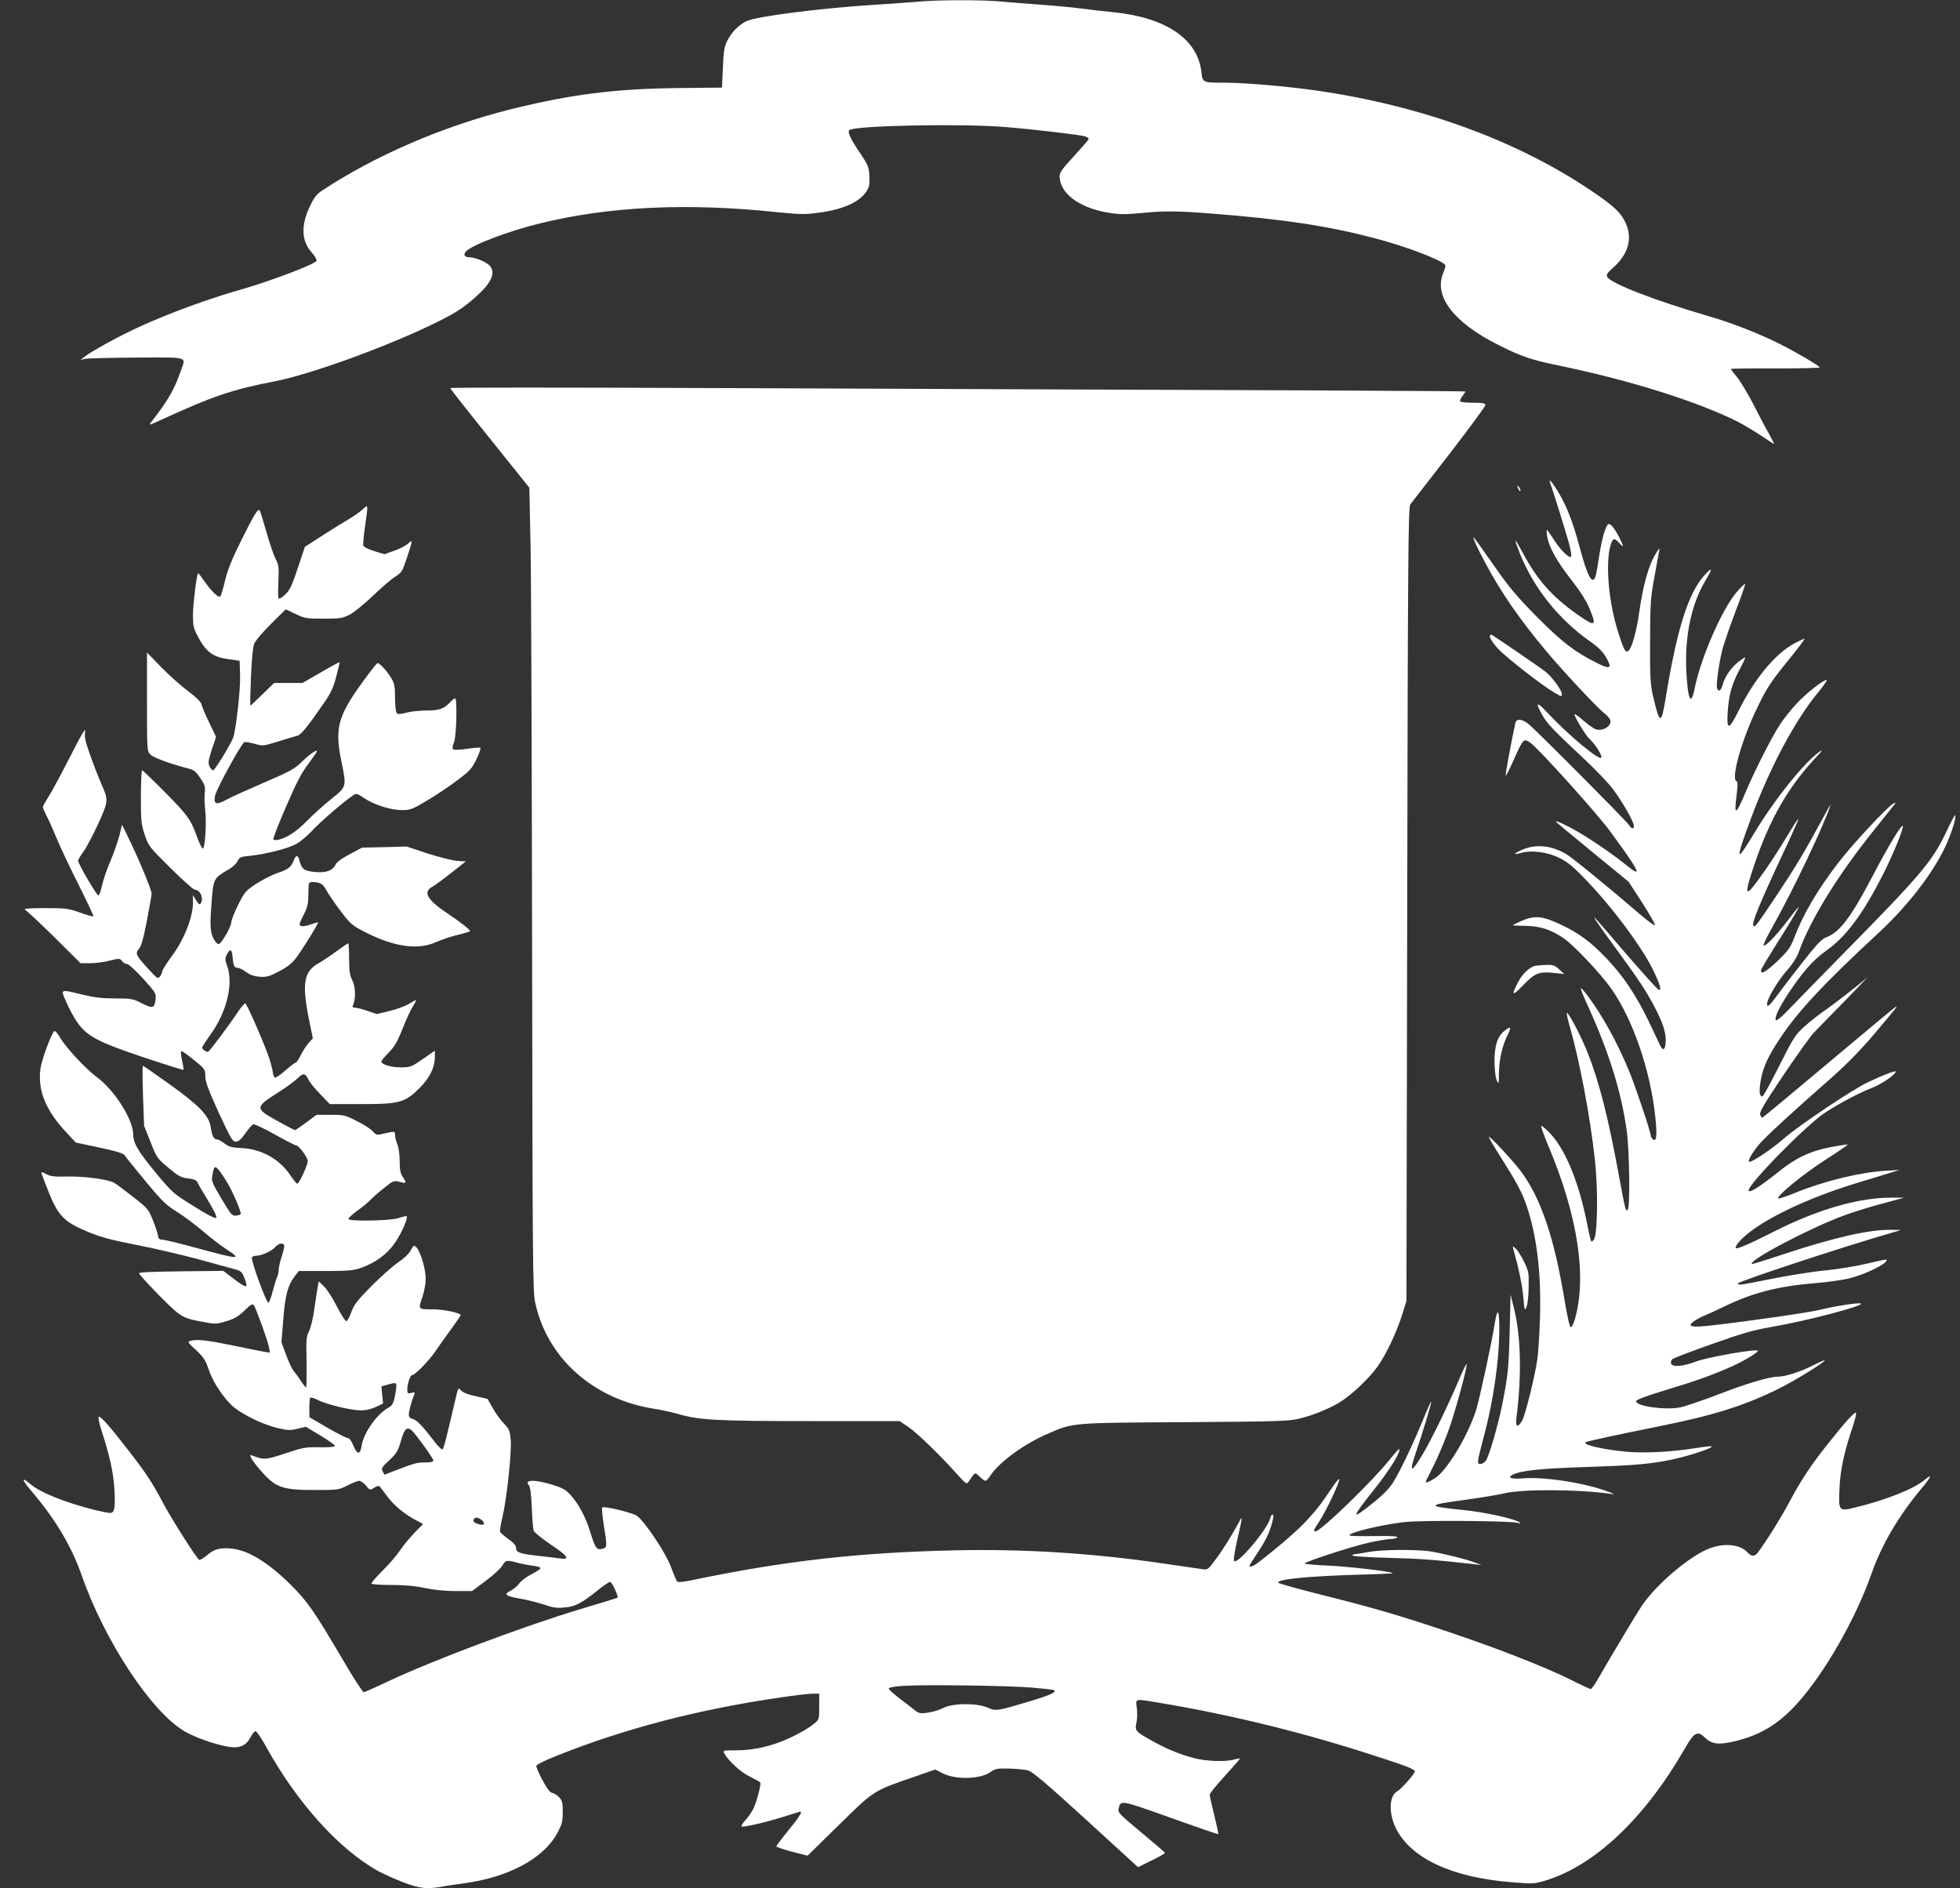 <?xml version="1.0" standalone="no"?>
<!DOCTYPE svg PUBLIC "-//W3C//DTD SVG 20010904//EN"
 "http://www.w3.org/TR/2001/REC-SVG-20010904/DTD/svg10.dtd">
<svg version="1.0" xmlns="http://www.w3.org/2000/svg"
 width="1280pt" height="1233pt" viewBox="0 0 1280 1233"
 preserveAspectRatio="xMidYMid meet">
<rect x="0" y="0" width="1280" height="1233" fill="#333333" stroke="none"/>
<g transform="translate(0,1233) scale(0.1,-0.1)"
fill="#ffffff" stroke="none">
<path d="M5995 12319 c-44 -4 -163 -12 -265 -19 -363 -22 -795 -77 -857 -109
-52 -26 -97 -74 -125 -130 -18 -38 -23 -69 -27 -174 l-6 -129 -280 -3 c-416
-4 -707 -41 -1105 -140 -439 -110 -883 -302 -1229 -531 -32 -21 -50 -44 -77
-101 -60 -125 -56 -228 13 -303 19 -22 33 -46 30 -53 -8 -22 -299 -132 -494
-188 -206 -58 -465 -153 -654 -239 -135 -61 -324 -165 -369 -201 l-25 -21 25
8 c14 4 166 8 337 9 355 1 327 9 294 -86 -42 -123 -85 -196 -194 -336 -18 -22
-13 -21 60 13 340 156 467 200 748 254 242 47 760 237 1070 392 114 57 165 91
238 156 104 91 135 156 98 204 -21 26 -96 58 -137 58 -29 0 -39 16 -23 36 35
42 273 133 484 185 457 112 965 136 1565 72 130 -13 169 -14 249 -3 167 21
276 70 322 144 16 25 19 44 17 96 -4 59 -9 72 -55 141 -65 95 -90 146 -77 159
30 30 723 44 1014 21 195 -16 500 -52 528 -62 12 -5 22 -12 22 -16 0 -5 -43
-54 -95 -111 -76 -82 -95 -108 -95 -132 0 -111 125 -206 313 -238 78 -13 111
-13 212 -4 155 16 248 15 473 -3 468 -37 752 -80 1057 -160 217 -56 465 -153
465 -180 0 -7 -7 -29 -15 -48 -63 -152 68 -323 361 -470 151 -76 212 -96 389
-133 470 -97 908 -235 1176 -369 36 -19 103 -59 149 -89 46 -31 85 -56 86 -56
2 0 -12 28 -31 63 -20 34 -67 123 -105 198 -39 75 -88 156 -110 181 -21 25
-38 47 -36 49 3 2 135 4 295 3 159 0 288 3 285 7 -8 14 -166 106 -269 157
-135 67 -305 133 -455 177 -357 104 -638 213 -664 257 -8 13 0 26 41 62 98 88
126 191 79 291 -30 66 -77 110 -216 204 -488 332 -1118 562 -1805 660 -187 27
-465 51 -595 51 -147 0 -146 0 -154 70 -25 215 -230 355 -573 390 -60 6 -157
17 -218 25 -60 8 -180 19 -265 25 -85 6 -199 15 -253 20 -113 12 -425 11 -542
-1z"/>
<path d="M2940 9796 c0 -4 116 -152 259 -329 l258 -322 8 -385 c4 -212 8
-1391 10 -2620 3 -2053 4 -2242 20 -2315 77 -363 380 -634 780 -695 44 -7 117
-23 162 -36 135 -38 252 -44 862 -44 l576 0 55 -37 c56 -37 206 -182 319 -308
60 -67 64 -69 77 -50 43 64 40 63 71 33 16 -16 33 -28 39 -28 5 0 20 16 33 36
62 91 222 207 379 274 162 70 153 69 892 73 591 4 673 6 740 22 90 21 192 62
268 107 72 43 193 156 248 234 56 78 124 222 161 339 l28 90 5 2590 c4 2281 7
2592 20 2611 8 11 122 158 253 326 130 169 237 313 237 322 0 13 -14 16 -79
16 -44 0 -82 4 -85 9 -3 5 3 20 14 34 11 14 20 27 20 30 0 4 -707 7 -4952 23
-923 4 -1678 4 -1678 0z"/>
<path d="M10123 9178 c16 -44 99 -308 121 -387 16 -58 21 -93 14 -97 -14 -9
-74 52 -115 119 -20 31 -38 57 -41 57 -2 0 -2 -19 2 -42 11 -70 62 -162 155
-281 58 -74 99 -138 120 -187 51 -123 42 -127 -83 -39 -163 116 -258 224 -352
400 -56 105 -61 103 -18 -6 91 -226 252 -428 456 -572 56 -39 85 -68 107 -106
41 -71 28 -80 -57 -38 -147 73 -232 138 -397 305 -134 136 -180 191 -283 339
-68 97 -125 177 -128 177 -7 0 24 -70 77 -168 100 -188 223 -366 391 -567 107
-129 339 -377 383 -411 19 -14 37 -35 41 -46 12 -39 -51 -77 -98 -59 -13 5
-47 30 -77 55 -29 26 -56 45 -58 42 -7 -7 72 -139 97 -161 35 -31 82 -104 78
-121 -6 -29 -217 146 -355 295 -69 73 -79 67 -31 -18 33 -58 70 -97 281 -294
69 -65 151 -151 181 -191 62 -83 136 -212 136 -238 0 -25 -15 -22 -33 6 -20
30 -607 620 -655 658 -43 35 -80 37 -86 6 -26 -120 -67 -341 -63 -344 2 -2 26
44 52 103 64 142 65 143 110 112 50 -34 434 -460 519 -576 128 -174 178 -251
174 -263 -2 -7 -28 8 -63 37 -72 60 -223 165 -320 221 -70 41 -145 76 -145 68
0 -3 107 -92 238 -199 l238 -195 88 -136 c48 -75 86 -141 84 -147 -2 -6 -39
21 -83 58 -219 188 -455 381 -497 406 -101 59 -204 67 -296 24 -52 -24 -50
-30 4 -16 65 18 163 6 241 -30 54 -26 88 -52 163 -129 184 -187 390 -464 464
-623 38 -81 47 -114 30 -114 -6 0 -100 104 -209 230 -109 127 -202 235 -208
240 -21 20 28 -52 133 -195 148 -202 202 -283 253 -381 57 -108 79 -176 75
-233 -3 -52 -17 -61 -35 -25 -6 13 -41 85 -76 160 -83 171 -166 296 -275 410
-104 109 -179 165 -305 224 -114 54 -166 58 -252 21 -30 -14 -55 -26 -55 -28
0 -2 37 -3 83 -4 95 -1 168 -25 250 -82 66 -45 242 -232 308 -326 143 -202
257 -535 289 -839 13 -121 8 -166 -15 -147 -8 7 -15 18 -15 26 0 23 -100 321
-141 420 -77 186 -171 357 -268 488 -24 32 -45 55 -47 53 -3 -3 18 -56 47
-118 137 -302 218 -560 253 -817 17 -121 22 -487 7 -510 -13 -21 -18 1 -57
213 -71 389 -131 624 -208 816 -43 108 -125 263 -134 254 -2 -2 7 -46 22 -97
64 -227 131 -582 161 -856 23 -202 18 -503 -7 -528 -19 -20 -14 -37 -53 151
-53 247 -138 446 -232 544 -29 30 -55 52 -58 49 -3 -3 17 -61 46 -129 194
-461 254 -857 173 -1137 -9 -30 -21 -51 -27 -49 -6 2 -23 77 -38 168 -68 415
-155 674 -288 852 -46 62 -202 230 -208 224 -2 -3 27 -54 65 -113 120 -190
151 -248 182 -339 67 -197 96 -443 87 -735 -4 -107 -11 -226 -17 -265 -17
-119 -80 -369 -100 -403 -29 -48 -44 -41 -37 16 35 278 30 532 -15 715 l-23
92 -6 -240 c-6 -240 -11 -288 -50 -484 -26 -128 -83 -325 -104 -357 -8 -13
-25 -24 -36 -24 -26 0 -25 1 24 190 44 165 74 339 90 513 12 137 11 287 -2
287 -5 0 -14 -35 -20 -77 -21 -131 -100 -495 -122 -564 -55 -168 -185 -384
-262 -438 -43 -29 -73 -40 -65 -23 2 4 29 59 61 123 31 64 75 172 98 240 48
146 112 386 107 401 -2 5 -28 -48 -57 -118 -60 -142 -173 -376 -229 -469 -73
-123 -91 -126 -51 -7 48 140 110 345 106 349 -2 2 -26 -50 -52 -114 -66 -162
-155 -348 -198 -415 -23 -37 -68 -83 -130 -132 -147 -118 -145 -104 9 90 100
125 175 247 161 261 -2 2 -30 -29 -62 -69 -115 -144 -450 -468 -484 -468 -16
0 -15 4 26 67 43 67 119 225 129 268 4 20 -17 -5 -64 -75 -109 -164 -205 -260
-456 -457 -38 -30 -66 -41 -66 -27 0 3 26 45 59 94 53 80 78 135 95 213 8 33
-9 37 -18 4 -18 -73 -213 -304 -236 -281 -6 6 3 62 20 139 34 146 36 163 14
120 -41 -77 -102 -177 -152 -244 -53 -72 -55 -73 -90 -68 -21 3 -131 19 -247
36 -469 69 -919 97 -1370 87 -626 -14 -1107 -68 -1712 -194 -68 -14 -95 -16
-102 -8 -4 6 -23 49 -40 96 -33 89 -170 294 -221 331 -28 21 -216 66 -227 55
-4 -3 1 -55 10 -114 23 -143 23 -148 -10 -156 -36 -10 -46 4 -78 109 -30 99
-79 190 -134 248 -28 30 -53 43 -116 62 -114 35 -184 33 -151 -4 9 -11 15 -56
19 -146 3 -71 8 -139 12 -150 3 -11 53 -51 110 -90 115 -77 131 -101 63 -92
-24 4 -88 11 -143 17 -121 14 -145 22 -145 52 0 16 -16 34 -50 58 -27 19 -51
40 -54 47 -3 6 4 49 15 94 29 122 62 431 54 509 -5 58 -10 69 -45 105 -21 22
-54 67 -72 100 l-34 60 -79 18 c-55 12 -85 25 -96 39 -16 20 -17 18 -38 -73
-58 -250 -73 -309 -82 -314 -4 -3 -30 22 -56 57 -76 99 -112 136 -138 142 -18
5 -25 13 -25 30 0 21 18 88 35 129 6 15 4 17 -19 11 -24 -6 -26 -4 -26 23 0
37 19 93 31 93 19 0 112 96 152 155 22 33 69 100 105 148 35 48 63 89 61 91
-21 17 -117 36 -186 36 -95 0 -93 -2 -63 85 11 32 20 84 20 115 0 63 -33 175
-60 204 -17 17 -18 17 -39 -21 -13 -23 -45 -53 -79 -75 -31 -21 -109 -89 -172
-152 -96 -97 -117 -124 -135 -172 -11 -32 -25 -59 -32 -61 -7 -3 -33 37 -62
94 -27 54 -65 113 -84 131 l-35 34 -6 -29 c-3 -15 -13 -80 -22 -143 -9 -65
-24 -131 -36 -153 -18 -36 -19 -56 -16 -203 1 -90 0 -164 -3 -164 -4 0 -19 19
-34 42 -15 24 -36 52 -46 64 -11 11 -33 58 -50 105 l-31 84 12 150 c13 159 29
221 75 281 l26 34 173 0 c147 0 182 3 232 20 97 34 174 91 226 168 42 62 84
159 74 170 -3 2 -26 -3 -52 -12 -53 -18 -318 -23 -328 -7 -4 5 22 29 56 54 35
25 74 57 88 72 14 15 53 50 88 77 61 49 64 50 102 40 46 -11 47 -8 20 33 -15
23 -20 47 -20 103 0 42 -6 88 -15 109 -8 19 -15 46 -15 59 0 28 -1 28 -71 12
-50 -12 -52 -11 -74 14 -13 15 -59 45 -104 67 -77 39 -85 41 -172 41 l-92 0
-67 -50 c-37 -27 -70 -50 -73 -50 -4 0 -56 27 -117 61 -146 81 -146 88 5 184
50 31 106 73 127 92 40 39 50 37 74 -10 9 -18 44 -60 77 -94 l61 -63 202 0
c253 0 287 9 382 103 68 67 102 136 102 207 l0 39 -79 -55 c-76 -52 -81 -54
-146 -54 -63 0 -125 19 -125 39 0 4 22 30 48 57 39 40 57 70 92 159 24 61 54
125 67 144 12 19 21 37 19 39 -2 2 -21 -8 -43 -22 -21 -14 -77 -35 -125 -47
l-87 -21 -62 21 c-35 12 -71 21 -82 21 -15 0 -17 4 -11 18 18 41 16 119 -5
160 -17 34 -21 60 -21 142 0 55 -3 100 -6 100 -4 0 -38 -24 -77 -52 -39 -29
-91 -64 -116 -78 -96 -53 -110 -130 -65 -358 l27 -133 -25 -27 c-14 -15 -38
-51 -52 -79 -15 -29 -30 -53 -36 -53 -5 0 -35 -23 -66 -50 -32 -28 -62 -49
-68 -47 -6 2 -12 17 -14 33 -2 16 -12 57 -23 91 -28 87 -146 357 -157 361 -5
1 -26 -23 -46 -53 -57 -86 -187 -260 -197 -263 -11 -4 -39 16 -39 28 0 4 25
43 56 86 105 146 149 329 108 445 -15 40 -15 49 -3 75 19 39 33 37 37 -6 5
-64 11 -80 33 -80 11 0 36 -12 55 -27 25 -18 51 -28 88 -31 45 -4 62 1 123 32
48 24 84 50 110 82 36 44 155 235 150 241 -2 1 -23 -5 -48 -14 -25 -9 -53 -14
-62 -10 -16 6 -14 13 14 69 28 54 32 74 33 141 1 75 1 77 26 77 50 0 71 -13
91 -53 12 -22 52 -82 91 -133 63 -84 76 -96 149 -134 200 -104 356 -127 480
-71 35 16 99 37 142 47 42 10 77 21 77 24 0 9 -63 58 -140 110 -138 91 -170
144 -109 178 17 9 74 51 126 92 l95 75 -53 3 c-30 2 -117 23 -194 48 l-139 46
-146 -4 -145 -3 -81 -43 c-50 -26 -85 -52 -92 -67 -19 -41 -64 -57 -138 -49
-69 7 -85 19 -99 77 -9 35 -23 35 -36 0 -17 -45 -37 -61 -105 -83 -35 -12 -98
-44 -139 -70 -71 -47 -77 -54 -120 -139 -25 -50 -45 -102 -45 -116 0 -25 -57
-126 -79 -139 -5 -4 -17 4 -26 17 -32 49 -36 88 -24 242 12 169 12 168 111
227 26 14 52 39 60 55 12 25 19 29 78 34 101 10 249 47 303 77 27 14 75 54
106 88 50 55 209 192 268 231 20 13 26 12 68 -17 65 -44 175 -80 249 -80 57 0
68 4 171 66 61 36 149 96 196 132 76 57 91 73 120 133 18 38 30 72 26 75 -3 4
-43 1 -88 -6 -48 -7 -85 -8 -90 -3 -6 6 -3 24 6 46 16 39 22 287 7 287 -5 0
-19 -12 -33 -26 -40 -43 -72 -54 -156 -54 -43 0 -101 -6 -130 -14 -37 -10 -54
-11 -62 -3 -6 6 -11 49 -11 98 0 72 -4 95 -22 126 -25 45 -78 103 -92 103 -6
0 -56 -65 -112 -143 -149 -209 -168 -288 -124 -502 34 -164 34 -162 -67 -243
-49 -39 -119 -103 -158 -142 -67 -69 -129 -110 -187 -124 -15 -3 -29 -2 -33 3
-3 5 34 101 83 213 67 155 101 221 145 279 31 42 57 79 57 83 0 14 -47 -18
-100 -70 -49 -47 -77 -62 -245 -134 -104 -45 -215 -95 -246 -112 -68 -36 -84
-31 -75 24 6 40 172 343 192 352 6 2 36 -3 67 -11 54 -16 57 -15 154 15 54 17
109 34 123 37 25 5 66 55 178 218 42 60 59 97 78 169 13 50 23 92 21 94 -1 1
-56 -28 -122 -67 l-120 -69 -93 0 -92 0 -77 -75 c-42 -41 -77 -74 -79 -73 -1
2 1 86 5 188 6 131 12 195 23 220 9 19 58 77 110 128 l94 93 65 -31 c60 -28
71 -30 182 -30 107 0 122 2 170 26 29 15 95 69 152 123 55 53 121 110 146 125
43 28 47 34 77 126 38 115 39 120 8 91 -13 -13 -54 -34 -90 -47 l-66 -23 -65
20 c-36 11 -69 27 -72 35 -3 8 2 65 11 127 21 149 22 146 -16 110 -18 -16 -62
-47 -98 -68 -36 -21 -113 -69 -172 -107 l-107 -69 -46 -138 c-36 -109 -52
-144 -78 -169 -18 -18 -38 -32 -44 -32 -7 0 -9 34 -5 108 4 98 3 112 -18 152
-13 25 -40 105 -61 179 -21 73 -40 136 -43 138 -12 12 -33 -21 -115 -185 -66
-132 -94 -201 -111 -272 -12 -52 -26 -99 -31 -104 -11 -13 -59 33 -106 101
-20 29 -38 52 -39 50 -10 -9 -34 -205 -34 -272 0 -73 3 -87 35 -147 51 -95 97
-129 194 -142 l76 -11 3 -99 c3 -91 -28 -360 -46 -405 -21 -51 -119 -211 -130
-211 -7 0 -18 12 -24 26 -10 21 -7 39 15 109 l28 83 -45 94 c-25 51 -47 104
-50 118 -4 17 -32 45 -88 87 -46 34 -125 105 -176 157 l-92 95 0 -321 c0 -318
0 -322 22 -345 20 -21 127 -60 253 -93 32 -8 46 -20 74 -62 29 -44 33 -57 28
-96 -3 -24 -1 -74 3 -111 10 -78 -1 -251 -15 -252 -5 -1 -20 28 -33 62 -44
125 -62 151 -211 302 -80 81 -149 147 -153 147 -4 0 -8 -78 -8 -172 0 -158 2
-179 25 -249 25 -74 28 -78 168 -217 79 -78 150 -142 159 -142 35 0 60 -56 39
-89 -7 -11 -14 -7 -30 20 l-21 34 0 -52 c0 -91 -57 -237 -134 -341 -36 -49
-66 -96 -66 -104 0 -8 -7 -23 -15 -34 -14 -18 -17 -16 -74 46 -83 91 -90 104
-64 133 15 16 29 65 52 183 17 88 31 168 31 178 0 24 -69 192 -135 331 l-58
120 -17 -70 c-10 -38 -36 -115 -60 -170 -23 -55 -48 -127 -54 -159 -7 -33 -17
-61 -23 -63 -10 -4 -133 207 -133 227 0 6 16 33 36 60 20 28 63 110 96 182 67
148 67 153 19 261 -15 34 -47 115 -70 180 -35 99 -41 125 -35 160 5 31 -23
-16 -104 -176 -61 -119 -125 -237 -142 -261 -16 -25 -30 -50 -30 -56 0 -6 13
-37 30 -69 16 -32 45 -99 65 -147 20 -49 82 -180 138 -291 56 -111 99 -204 97
-207 -3 -2 -43 8 -88 25 -78 27 -93 29 -230 29 -112 -1 -142 -3 -127 -12 11
-6 97 -86 191 -179 l170 -169 63 0 c34 0 92 7 128 17 63 16 66 15 80 -3 7 -10
22 -19 32 -19 10 0 56 -41 105 -95 82 -91 86 -97 82 -134 -7 -61 -18 -64 -89
-28 -59 30 -68 32 -174 32 -85 0 -136 6 -215 25 -148 36 -143 38 -106 -47 17
-40 49 -100 72 -133 64 -92 136 -130 438 -231 138 -46 253 -82 256 -80 2 3 -2
30 -9 60 -7 31 -9 59 -6 62 3 3 40 -22 81 -56 75 -60 76 -62 77 -108 0 -37 19
-87 87 -237 79 -170 90 -190 112 -190 18 0 34 14 63 55 21 30 44 56 52 58 8 2
71 -28 141 -67 70 -39 132 -71 139 -71 17 0 75 -79 75 -102 0 -25 -57 -148
-68 -148 -5 0 -25 24 -45 54 -71 107 -190 173 -320 179 -64 3 -82 8 -111 30
-19 15 -42 27 -50 27 -20 0 -32 24 -40 81 -11 73 -76 141 -269 279 -92 66
-170 120 -174 120 -3 0 -3 -88 1 -196 l7 -196 42 -105 c40 -103 44 -108 116
-168 65 -55 81 -64 128 -70 37 -4 56 -12 61 -23 3 -9 35 -64 70 -121 42 -69
60 -107 54 -113 -7 -7 -56 18 -148 76 -135 84 -139 88 -247 218 -117 142 -146
192 -147 249 0 97 -122 290 -235 373 -74 54 -209 200 -245 264 -13 23 -29 41
-34 39 -17 -6 -84 -186 -92 -247 -18 -140 33 -267 163 -408 l68 -73 155 -33
c113 -24 157 -38 165 -51 5 -10 66 -85 135 -168 110 -133 135 -157 208 -202
45 -28 122 -86 171 -128 49 -42 114 -92 144 -111 113 -73 92 -72 -173 0 -113
31 -218 57 -235 58 -24 1 -31 7 -33 26 -2 14 -16 59 -33 100 -29 73 -32 78
-131 155 -56 44 -111 85 -122 91 -42 23 -200 44 -306 41 -85 -2 -111 1 -138
16 -17 10 -32 14 -32 9 0 -4 21 -59 46 -122 63 -159 104 -201 258 -264 87 -36
155 -54 320 -86 114 -22 297 -65 405 -94 108 -30 215 -59 237 -65 36 -10 44
-17 58 -51 30 -76 21 -78 -70 -9 l-66 50 -278 -3 c-182 -2 -276 -6 -272 -13
18 -31 203 -221 248 -255 45 -34 67 -43 153 -59 99 -19 100 -19 168 1 54 16
78 30 119 69 39 39 53 47 61 37 14 -18 90 -228 99 -273 l7 -38 -34 5 c-19 3
-113 22 -209 42 -171 35 -233 42 -277 30 -20 -6 -17 -11 37 -60 49 -46 62 -66
81 -122 24 -74 80 -165 143 -230 52 -56 204 -133 308 -157 67 -16 84 -17 131
-5 l54 13 97 -58 c53 -32 95 -62 93 -68 -2 -6 -43 -9 -101 -8 -90 2 -106 -1
-223 -40 -131 -43 -137 -44 -221 -12 -25 10 15 -52 81 -123 83 -89 130 -104
334 -104 151 0 155 1 213 30 33 17 67 30 76 30 10 0 29 -14 44 -31 26 -32 26
-32 54 -14 15 10 30 14 35 9 4 -5 29 -37 55 -72 44 -58 116 -116 195 -156 l34
-18 -55 -56 c-31 -32 -74 -84 -96 -117 -22 -33 -74 -93 -116 -134 -41 -41 -73
-78 -70 -83 3 -4 61 -8 128 -8 85 0 155 -6 221 -20 61 -13 136 -20 202 -20
l106 0 88 66 c49 36 98 81 110 101 23 37 24 38 114 14 22 -5 61 -13 88 -16 26
-3 47 -10 47 -15 0 -6 -26 -23 -57 -39 -32 -16 -68 -43 -81 -60 -12 -17 -38
-39 -58 -49 -47 -24 -33 -35 66 -52 41 -7 108 -24 149 -37 59 -21 86 -25 137
-20 70 5 112 27 225 118 34 27 67 49 73 49 13 0 58 -98 48 -104 -4 -2 -108
-34 -232 -71 -381 -114 -987 -342 -1279 -481 -74 -35 -139 -64 -146 -64 -7 0
-70 98 -140 218 -183 311 -227 374 -336 483 -147 145 -276 225 -384 236 -76 8
-116 -2 -163 -43 -23 -19 -46 -33 -51 -30 -19 12 -179 264 -236 371 -71 135
-110 194 -235 355 -123 158 -176 217 -186 207 -4 -4 5 -47 21 -95 52 -161 75
-266 82 -373 7 -125 1 -159 -28 -159 -11 0 -57 9 -102 20 -194 49 -358 115
-420 170 -56 49 -56 28 0 -37 160 -186 270 -369 336 -559 149 -428 455 -892
671 -1019 90 -52 255 -105 329 -105 47 0 80 21 103 65 11 22 26 40 33 40 7 0
38 -45 68 -100 203 -367 475 -669 730 -812 37 -20 113 -54 167 -75 106 -40
151 -45 247 -29 30 6 95 15 144 22 296 39 525 162 616 331 29 55 34 72 34 135
0 61 -3 75 -24 97 -13 14 -33 26 -44 28 -15 2 -34 27 -64 83 -24 44 -42 86
-40 94 1 8 62 38 136 67 444 177 925 302 1456 379 94 14 189 25 213 25 l42 0
0 -84 c0 -82 -1 -85 -31 -110 -43 -37 -144 -91 -223 -121 -98 -37 -194 -55
-292 -55 -79 0 -84 -1 -75 -18 27 -50 107 -124 167 -153 36 -18 67 -35 69 -39
7 -12 -24 -129 -46 -173 -12 -23 -35 -57 -52 -74 -17 -18 -27 -36 -24 -40 9
-8 171 30 290 68 49 16 91 29 93 29 16 0 -7 -37 -76 -121 -44 -54 -80 -102
-80 -106 0 -4 46 -20 102 -35 l102 -26 206 202 c231 227 219 220 505 318 l123
43 48 -25 c86 -43 243 -39 311 7 35 24 46 26 123 24 47 -1 102 -7 123 -12 29
-8 114 -79 379 -321 l340 -311 89 44 c49 24 88 46 87 50 -2 4 -72 64 -156 134
-141 117 -153 130 -147 154 14 58 10 58 339 -59 170 -61 310 -109 312 -107 2
2 -10 57 -26 123 -16 65 -30 126 -30 134 0 8 45 64 100 124 55 60 99 111 97
112 -2 2 -19 -1 -38 -6 -55 -16 -180 -12 -261 9 -93 24 -194 66 -290 122 -93
53 -98 59 -86 111 5 23 6 66 2 95 -8 63 -18 61 150 33 481 -81 944 -195 1421
-351 190 -61 245 -83 245 -97 0 -14 -90 -116 -114 -129 -54 -28 -59 -140 -11
-240 97 -197 364 -323 755 -354 141 -12 149 -11 221 10 323 98 649 406 911
861 63 110 83 121 135 71 41 -39 82 -45 168 -27 177 37 306 112 431 251 180
199 384 556 488 854 63 180 175 372 320 545 69 83 79 107 25 62 -70 -59 -259
-134 -457 -181 -104 -25 -106 -22 -99 125 5 121 30 237 86 402 16 48 26 90 21
93 -9 6 -79 -72 -192 -215 -104 -132 -166 -225 -241 -366 -55 -103 -141 -242
-206 -331 -20 -28 -43 -29 -67 -2 -49 54 -150 65 -249 28 -127 -47 -349 -235
-442 -374 -41 -61 -191 -312 -278 -463 -25 -45 -51 -82 -56 -82 -5 0 -62 26
-127 59 -170 85 -487 209 -807 316 -338 113 -487 156 -838 244 -147 37 -269
71 -270 76 -5 23 195 42 524 52 126 3 227 8 225 10 -10 11 -284 43 -419 49
-86 4 -157 10 -157 14 0 11 301 109 418 136 59 13 124 24 144 24 20 0 40 5 43
11 5 7 -40 10 -149 8 -86 -1 -159 0 -162 4 -16 16 194 68 352 87 109 14 711 9
749 -5 12 -5 17 -4 12 1 -22 23 -228 70 -377 84 -237 24 -235 32 20 66 100 14
210 32 244 40 118 31 478 30 706 -1 28 -4 25 -1 -20 15 -152 57 -417 98 -556
86 -73 -6 -102 4 -67 23 53 28 189 42 478 51 306 10 409 18 550 46 119 24 284
78 273 89 -2 3 -45 -2 -94 -10 -164 -26 -338 -36 -462 -25 -163 15 -304 49
-262 64 22 8 212 49 470 101 359 72 554 133 779 243 105 51 316 181 307 189
-2 2 -39 -14 -82 -36 -79 -40 -176 -71 -224 -71 -54 0 -196 -42 -381 -113
-107 -41 -221 -80 -254 -87 -97 -20 -290 6 -290 40 0 9 60 32 188 71 197 59
313 101 437 156 79 36 170 90 170 102 0 16 -321 -40 -401 -69 -90 -34 -156
-39 -166 -14 -3 8 1 21 8 28 8 7 124 52 259 99 202 72 270 91 390 112 220 37
617 141 582 153 -19 6 -164 -16 -257 -39 -77 -20 -456 -74 -715 -104 -135 -15
-165 -9 -120 25 14 11 43 27 65 36 22 9 86 38 141 65 186 89 348 130 589 150
77 6 175 20 218 30 115 28 265 104 246 123 -2 3 -58 -9 -124 -25 -66 -16 -185
-36 -265 -44 -80 -7 -237 -32 -350 -54 -224 -45 -230 -45 -230 -32 0 13 694
242 1015 334 l50 15 -70 1 c-138 2 -370 -51 -694 -158 -113 -38 -208 -67 -210
-65 -24 23 379 235 597 315 64 24 180 60 257 80 l140 38 -80 0 c-210 2 -483
-76 -765 -219 -168 -85 -249 -120 -255 -110 -3 4 6 22 20 38 103 122 414 278
772 387 81 24 177 54 213 65 l65 20 -87 -5 c-171 -10 -409 -68 -601 -147 -54
-22 -101 -37 -104 -34 -14 14 158 155 303 249 85 54 153 101 151 103 -2 2 -52
-6 -113 -17 -133 -26 -226 -70 -339 -161 -125 -100 -195 -144 -195 -121 0 44
381 431 500 508 96 62 226 131 303 160 62 23 157 88 157 107 0 9 -72 -18 -179
-68 -98 -45 -456 -285 -550 -368 -79 -70 -218 -162 -229 -152 -8 8 22 60 67
114 38 46 222 215 467 430 102 90 190 180 275 279 157 186 167 199 147 187 -8
-5 -205 -169 -437 -364 -232 -195 -426 -356 -431 -358 -4 -2 -11 7 -15 19 -6
17 25 69 151 257 88 130 177 255 199 278 22 23 116 120 210 215 93 96 154 160
135 143 -55 -49 -219 -176 -285 -221 -33 -23 -88 -67 -123 -98 -58 -53 -71
-73 -163 -256 -55 -110 -104 -199 -110 -199 -19 0 -22 34 -11 101 15 89 49
162 127 279 120 180 287 358 644 689 189 175 354 388 436 564 40 86 73 192 63
203 -3 2 -30 -49 -60 -113 -88 -186 -166 -279 -663 -783 -165 -168 -331 -338
-369 -378 -39 -41 -73 -69 -78 -64 -12 12 16 75 76 167 95 145 168 228 255
289 126 88 237 238 367 493 69 137 140 311 130 320 -9 9 -93 -130 -191 -317
-148 -283 -221 -379 -311 -412 -26 -9 -63 -48 -153 -163 -65 -82 -139 -179
-165 -215 -51 -69 -66 -82 -66 -55 0 32 71 152 129 217 40 45 65 85 81 129 75
206 252 493 481 779 72 91 137 171 143 179 9 12 8 12 -10 3 -39 -21 -271 -270
-362 -390 -137 -180 -228 -335 -286 -489 -24 -62 -38 -81 -106 -147 -78 -74
-117 -96 -108 -58 3 10 48 85 100 168 99 155 158 256 141 239 -5 -5 -39 -48
-75 -95 -74 -96 -143 -166 -151 -153 -3 4 24 60 60 123 132 234 334 658 378
795 4 11 -23 -36 -60 -105 -103 -191 -168 -300 -291 -485 -141 -210 -142 -211
-154 -199 -12 12 40 140 177 434 61 129 113 246 118 260 4 14 -24 -27 -62 -90
-77 -128 -132 -212 -205 -312 -82 -112 -87 -91 -24 97 103 306 224 517 410
714 36 38 42 48 21 34 -99 -68 -298 -315 -429 -534 -122 -203 -126 -186 -21
97 125 335 287 640 442 827 35 42 58 77 52 77 -23 0 -138 -91 -198 -157 -35
-37 -82 -97 -106 -133 -52 -78 -167 -305 -226 -445 -63 -151 -76 -155 -58 -19
8 65 8 89 0 92 -40 13 35 279 140 491 56 115 84 159 187 286 67 82 119 151
117 153 -2 2 -32 -11 -67 -30 -124 -66 -261 -231 -364 -440 -64 -128 -79 -129
-71 -5 8 113 27 179 78 276 22 40 38 75 36 77 -2 3 -21 -10 -43 -27 -48 -38
-91 -99 -104 -151 -11 -39 -26 -49 -36 -23 -9 22 14 179 37 264 12 41 50 151
85 244 36 93 63 171 61 174 -3 2 -25 -19 -49 -46 -97 -107 -239 -430 -281
-637 -23 -117 -44 -77 -54 106 -12 235 32 445 126 601 21 35 37 66 34 69 -3 3
-23 -15 -45 -40 -103 -116 -177 -351 -249 -792 -30 -186 -40 -184 -86 17 -15
68 -18 122 -17 350 1 248 3 282 28 415 14 80 29 159 32 175 4 23 -3 14 -30
-33 -42 -72 -77 -202 -101 -371 -18 -126 -48 -232 -69 -250 -21 -18 -33 5 -76
146 -59 196 -76 445 -39 552 13 38 23 39 54 5 31 -34 31 -26 1 34 -31 62 -60
97 -73 89 -18 -11 -41 -93 -59 -205 -9 -59 -19 -118 -23 -131 -20 -69 -53 -10
-107 193 -41 153 -81 258 -135 348 -37 63 -70 102 -56 66z m-8659 -4538 c39
-56 98 -185 109 -235 1 -5 -12 -11 -28 -13 -30 -3 -34 2 -98 109 -59 99 -67
117 -61 148 13 80 18 80 78 -9z m392 -443 c2 -7 -5 -39 -16 -71 -11 -33 -20
-72 -20 -88 0 -16 -5 -38 -11 -49 -5 -11 -18 -52 -28 -91 -10 -40 -23 -74 -28
-75 -13 -5 -117 282 -108 296 3 6 17 11 29 11 35 0 98 29 123 56 24 26 51 31
59 11z m729 -949 c-10 -71 -20 -95 -46 -109 -77 -41 -166 -167 -178 -253 -9
-57 -28 -56 -53 3 -11 28 -26 50 -33 49 -7 -2 -67 29 -134 67 l-120 70 -1 61
c0 33 3 63 6 67 4 3 25 -3 47 -14 57 -30 220 -69 283 -69 35 0 69 8 100 23
l46 22 -6 56 -5 56 37 10 c65 18 65 19 57 -39z m101 -256 c19 -13 144 -185
144 -199 0 -9 -15 -13 -54 -13 -53 0 -68 -4 -198 -54 l-67 -26 -12 22 c-10 19
-6 27 43 72 48 45 57 60 77 129 22 76 36 90 67 69z m457 -586 c27 -21 22 -39
-10 -31 -34 8 -47 20 -39 34 9 15 27 13 49 -3z m3592 -1096 c72 -6 136 -13
144 -16 31 -11 -17 -33 -165 -77 -204 -61 -210 -62 -264 -38 -69 31 -230 30
-291 -3 -25 -13 -70 -26 -100 -30 -54 -7 -58 -6 -100 28 -24 19 -70 54 -101
78 -31 24 -56 48 -54 53 1 6 45 13 97 16 131 9 677 2 834 -11z"/>
<path d="M9910 9155 c0 -5 5 -17 10 -25 5 -8 10 -10 10 -5 0 6 -5 17 -10 25
-5 8 -10 11 -10 5z"/>
<path d="M9730 8171 c0 -10 23 -44 51 -75 53 -58 289 -242 372 -290 44 -26 47
-27 47 -8 0 24 -62 109 -105 144 -26 22 -320 223 -352 242 -9 5 -13 0 -13 -13z"/>
<path d="M10025 6023 c-36 -9 -80 -50 -107 -99 -52 -97 -44 -104 30 -27 78 81
102 90 205 79 l62 -6 -33 30 c-28 26 -39 30 -85 29 -28 -1 -61 -4 -72 -6z"/>
<path d="M9827 5600 c-48 -38 -67 -96 -67 -201 1 -58 6 -106 15 -124 13 -29
13 -27 14 45 1 91 22 183 56 250 27 54 23 62 -18 30z"/>
<path d="M9884 4170 c34 -122 57 -230 64 -310 8 -89 9 -93 21 -65 7 17 14 75
14 130 2 94 0 104 -30 166 -18 36 -42 74 -54 85 -22 19 -22 19 -15 -6z"/>
<path d="M8935 2195 c-38 -7 -78 -14 -88 -14 -10 -1 -16 -5 -13 -10 3 -4 110
-11 238 -14 200 -5 304 -13 558 -42 l45 -5 -40 15 c-60 24 -221 63 -300 75
-97 13 -316 11 -400 -5z"/>
</g>
</svg>
